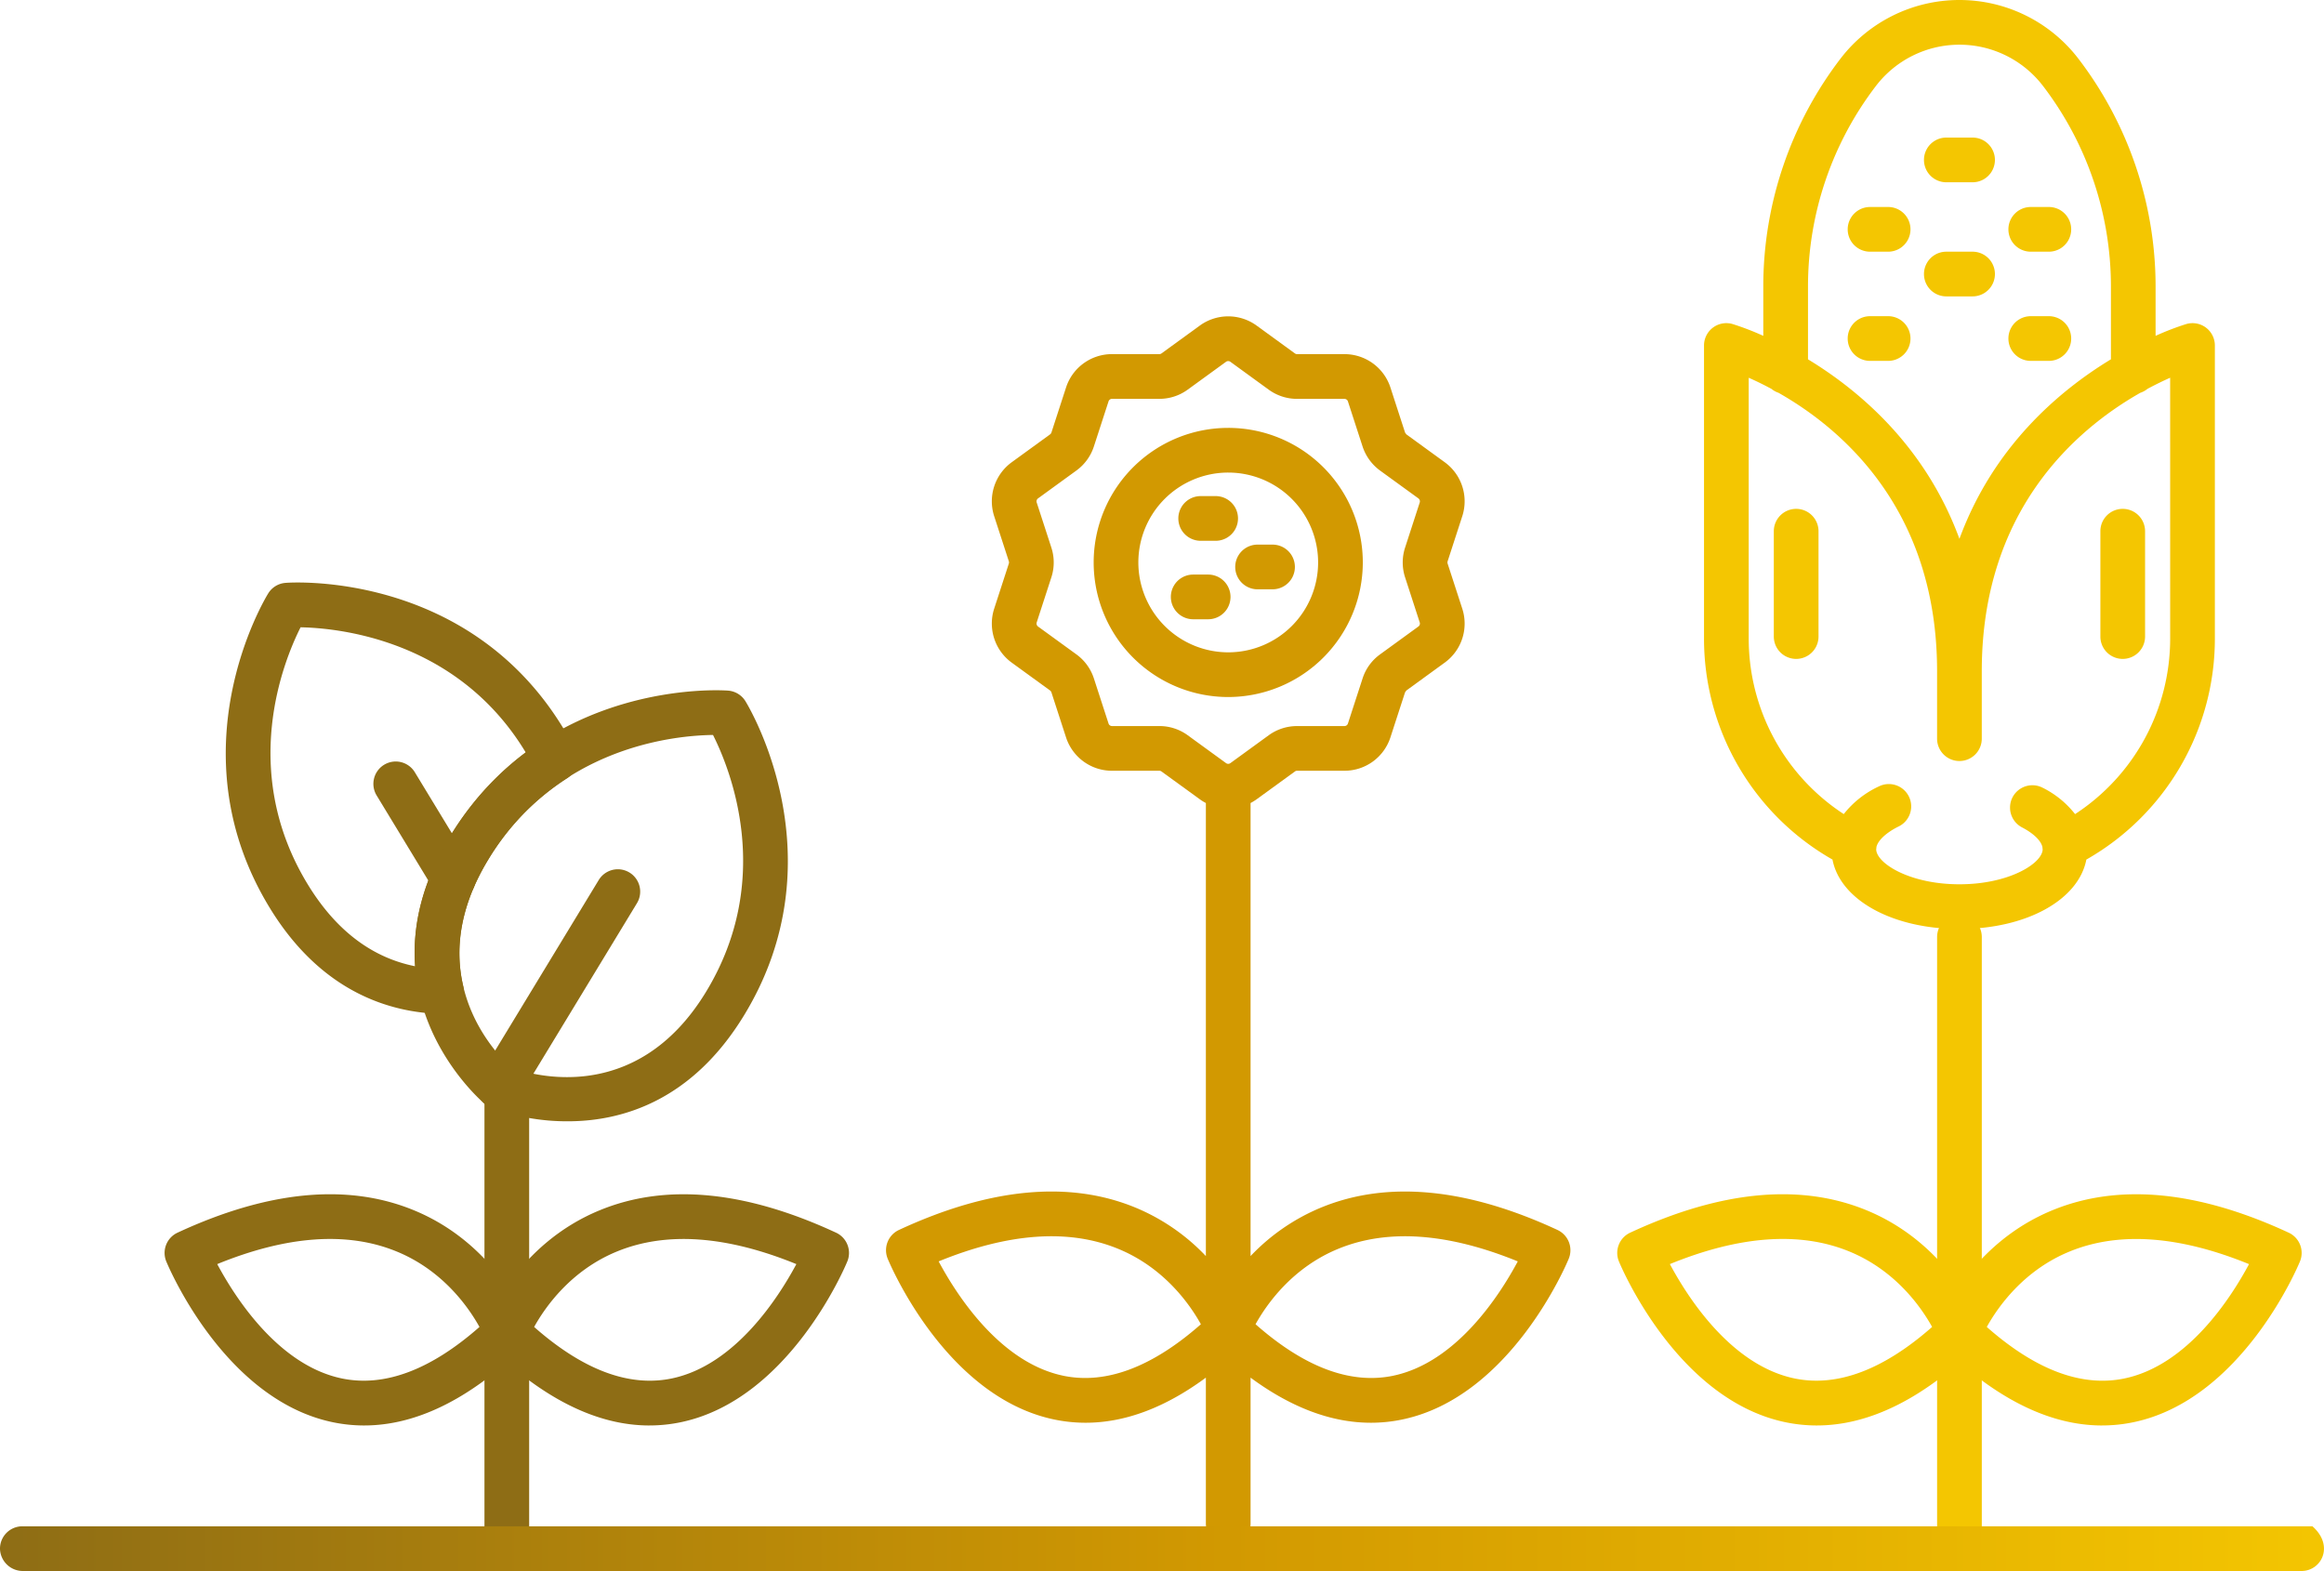 <svg xmlns="http://www.w3.org/2000/svg" xmlns:xlink="http://www.w3.org/1999/xlink" id="Groupe_237" data-name="Groupe 237" width="563" height="380.587" viewBox="0 0 563 380.587"><defs><clipPath id="clip-path"><rect id="Rectangle_260" data-name="Rectangle 260" width="563" height="380.587" fill="none"></rect></clipPath><linearGradient id="linear-gradient" x2="1" gradientUnits="objectBoundingBox"><stop offset="0" stop-color="#8e6d15"></stop><stop offset="0.526" stop-color="#d29901"></stop><stop offset="1" stop-color="#f4c601"></stop></linearGradient></defs><g id="Groupe_236" data-name="Groupe 236" clip-path="url(#clip-path)"><path id="Trac&#xE9;_2246" data-name="Trac&#xE9; 2246" d="M618.985,249.259a32.6,32.6,0,1,0-32.6,32.605,32.641,32.641,0,0,0,32.6-32.605m-54.376,0a21.774,21.774,0,1,1,21.772,21.777,21.794,21.794,0,0,1-21.772-21.777" transform="translate(-288.838 -113.004)" fill="#d29901"></path><path id="Trac&#xE9;_2247" data-name="Trac&#xE9; 2247" d="M611.307,381.521c-21.941-10.183-41.175-12.018-57.179-5.461a49.724,49.724,0,0,0-17.172,11.79V278.094a11.788,11.788,0,0,0,1.474-.908l9.269-6.736a.88.88,0,0,1,.529-.174H559.69a11.7,11.7,0,0,0,11.151-8.1l3.542-10.9s.322-.439.322-.444l9.273-6.741a11.679,11.679,0,0,0,4.257-13.1l-3.542-10.9a.9.9,0,0,1,0-.555l3.542-10.9a11.7,11.7,0,0,0-4.257-13.111l-9.273-6.736-.322-.439-3.542-10.907a11.7,11.7,0,0,0-11.151-8.094H548.228a.883.883,0,0,1-.523-.169l-9.279-6.745a11.7,11.7,0,0,0-13.772,0l-9.268,6.735a.882.882,0,0,1-.529.175H503.395a11.688,11.688,0,0,0-11.145,8.1l-3.537,10.892a.916.916,0,0,1-.327.449l-9.284,6.746a11.708,11.708,0,0,0-4.25,13.1l3.548,10.913a.919.919,0,0,1-.006.544L474.85,231a11.7,11.7,0,0,0,4.256,13.091l9.273,6.736a.92.92,0,0,1,.328.449l3.542,10.907a11.7,11.7,0,0,0,11.145,8.095h11.462a.853.853,0,0,1,.523.174l9.274,6.73a11.731,11.731,0,0,0,1.475.911V387.85a49.72,49.72,0,0,0-17.172-11.791c-16.009-6.561-35.248-4.722-57.179,5.461a5.41,5.41,0,0,0-2.723,6.979c.561,1.364,14.09,33.424,40.266,38.928a37.262,37.262,0,0,0,7.677.8c9.531,0,19.279-3.66,29.131-10.927v35.353a5.414,5.414,0,0,0,10.828,0V417.3c9.852,7.267,19.6,10.927,29.131,10.927a36.927,36.927,0,0,0,7.683-.8c26.17-5.5,39.7-37.559,40.26-38.923a5.409,5.409,0,0,0-2.723-6.979M491.578,416.838c-15.311-3.2-25.779-19.472-30.183-27.7,16.865-6.884,31.415-7.941,43.316-3.114,11.309,4.579,17.553,13.556,20.212,18.34-11.837,10.432-23.056,14.618-33.345,12.477M521.74,261.685a11.642,11.642,0,0,0-6.884-2.236H503.395a.887.887,0,0,1-.846-.613l-3.543-10.907a11.654,11.654,0,0,0-4.256-5.853l-9.274-6.736a.9.9,0,0,1-.328-1l3.542-10.9a11.622,11.622,0,0,0,0-7.244l-3.542-10.9a.893.893,0,0,1,.322-1l9.284-6.746a11.654,11.654,0,0,0,4.25-5.853l3.543-10.9a.884.884,0,0,1,.846-.618h11.462a11.636,11.636,0,0,0,6.889-2.243l9.268-6.735a.9.9,0,0,1,1.052,0l9.279,6.746a11.644,11.644,0,0,0,6.884,2.237H559.69a.888.888,0,0,1,.851.613l3.537,10.891a11.791,11.791,0,0,0,4.261,5.874l9.273,6.73a.9.9,0,0,1,.322,1.005L574.4,216.185a11.6,11.6,0,0,0-.006,7.249l3.542,10.907a.884.884,0,0,1-.322.994l-9.268,6.736a11.57,11.57,0,0,0-4.261,5.863l-3.542,10.9a.887.887,0,0,1-.851.619H548.228a11.67,11.67,0,0,0-6.889,2.236l-9.273,6.741a.888.888,0,0,1-1.047,0Zm49.772,155.153c-10.331,2.147-21.518-2.046-33.351-12.477,2.66-4.785,8.9-13.762,20.212-18.34,11.9-4.827,26.456-3.759,43.317,3.114-4.4,8.232-14.873,24.5-30.178,27.7" transform="translate(-234 -83.556)" fill="#d29901"></path><path id="Trac&#xE9;_2248" data-name="Trac&#xE9; 2248" d="M602.072,262.034H605.7a5.414,5.414,0,0,0,0-10.828h-3.627a5.414,5.414,0,0,0,0,10.828" transform="translate(-311.201 -131.022)" fill="#d29901"></path><path id="Trac&#xE9;_2249" data-name="Trac&#xE9; 2249" d="M630.88,286.6h3.627a5.414,5.414,0,0,0,0-10.828H630.88a5.414,5.414,0,1,0,0,10.828" transform="translate(-326.227 -143.835)" fill="#d29901"></path><path id="Trac&#xE9;_2250" data-name="Trac&#xE9; 2250" d="M601.908,290.944h-3.626a5.414,5.414,0,1,0,0,10.828h3.626a5.414,5.414,0,1,0,0-10.828" transform="translate(-309.224 -151.749)" fill="#d29901"></path><path id="Trac&#xE9;_2251" data-name="Trac&#xE9; 2251" d="M979.631,80.493h6.36a5.414,5.414,0,0,0,0-10.828h-6.36a5.414,5.414,0,1,0,0,10.828" transform="translate(-508.126 -36.335)" fill="#f4c601"></path><path id="Trac&#xE9;_2252" data-name="Trac&#xE9; 2252" d="M979.631,138.276h6.36a5.414,5.414,0,0,0,0-10.828h-6.36a5.414,5.414,0,1,0,0,10.828" transform="translate(-508.126 -66.474)" fill="#f4c601"></path><path id="Trac&#xE9;_2253" data-name="Trac&#xE9; 2253" d="M1022.386,115.644h4.383a5.414,5.414,0,0,0,0-10.828h-4.383a5.414,5.414,0,1,0,0,10.828" transform="translate(-530.426 -54.669)" fill="#f4c601"></path><path id="Trac&#xE9;_2254" data-name="Trac&#xE9; 2254" d="M1022.386,170.932h4.383a5.414,5.414,0,0,0,0-10.828h-4.383a5.414,5.414,0,1,0,0,10.828" transform="translate(-530.426 -83.506)" fill="#f4c601"></path><path id="Trac&#xE9;_2255" data-name="Trac&#xE9; 2255" d="M941.008,115.644h4.383a5.414,5.414,0,0,0,0-10.828h-4.383a5.414,5.414,0,0,0,0,10.828" transform="translate(-487.981 -54.669)" fill="#f4c601"></path><path id="Trac&#xE9;_2256" data-name="Trac&#xE9; 2256" d="M950.805,165.518a5.411,5.411,0,0,0-5.414-5.414h-4.383a5.414,5.414,0,0,0,0,10.828h4.383a5.411,5.411,0,0,0,5.414-5.414" transform="translate(-487.982 -83.506)" fill="#f4c601"></path><path id="Trac&#xE9;_2257" data-name="Trac&#xE9; 2257" d="M984.453,79.379a5.43,5.43,0,0,0-4.743-.888,64.708,64.708,0,0,0-7.47,2.872v-12.1A90.846,90.846,0,0,0,953.5,14.169a36.317,36.317,0,0,0-57.56-.005,90.841,90.841,0,0,0-18.737,55.1v12.1a64.671,64.671,0,0,0-7.47-2.872,5.408,5.408,0,0,0-6.889,5.208v70.9a61.571,61.571,0,0,0,31.124,53.639c1.866,9.743,14.458,16.816,30.749,16.816s28.884-7.073,30.749-16.815A61.566,61.566,0,0,0,986.6,154.6V83.7a5.417,5.417,0,0,0-2.147-4.32M888.034,69.259a79.916,79.916,0,0,1,16.5-48.492,25.482,25.482,0,0,1,40.387,0,79.953,79.953,0,0,1,16.5,48.492V87.047C948.8,94.7,932.9,108.243,924.72,130.541c-8.183-22.3-24.08-35.835-36.686-43.493ZM975.772,154.6a50.763,50.763,0,0,1-23.037,42.624,22.9,22.9,0,0,0-7.9-6.409,5.413,5.413,0,0,0-4.98,9.612c2.787,1.443,4.623,3.223,4.969,4.77a5.265,5.265,0,0,0,.059.586c-.107,3.389-8.123,8.443-20.165,8.443s-20.058-5.054-20.165-8.443a5.445,5.445,0,0,0,.059-.576c.362-1.616,2.383-3.514,5.36-4.976a5.412,5.412,0,1,0-4.768-9.717,23.326,23.326,0,0,0-8.508,6.706,50.759,50.759,0,0,1-23.023-42.62V91.512c1.637.725,3.5,1.619,5.509,2.7a5.4,5.4,0,0,0,1.706.943c15.579,8.844,38.418,28.453,38.418,67.437v16.284a5.414,5.414,0,1,0,10.827,0V162.591c0-38.986,22.838-58.593,38.416-67.435a5.4,5.4,0,0,0,1.718-.948c2.009-1.078,3.869-1.971,5.5-2.7Z" transform="translate(-450.038)" fill="#f4c601"></path><path id="Trac&#xE9;_2258" data-name="Trac&#xE9; 2258" d="M903.6,257.671a5.411,5.411,0,0,0-5.414,5.414v25.521a5.414,5.414,0,0,0,10.828,0V263.085a5.411,5.411,0,0,0-5.414-5.414" transform="translate(-468.471 -134.394)" fill="#f4c601"></path><path id="Trac&#xE9;_2259" data-name="Trac&#xE9; 2259" d="M1068.954,257.671a5.411,5.411,0,0,0-5.414,5.414v25.521a5.414,5.414,0,0,0,10.828,0V263.085a5.411,5.411,0,0,0-5.414-5.414" transform="translate(-554.715 -134.394)" fill="#f4c601"></path><path id="Trac&#xE9;_2260" data-name="Trac&#xE9; 2260" d="M986.279,616.74a5.411,5.411,0,0,1-5.414-5.414V468.565a5.414,5.414,0,1,1,10.828,0V611.326a5.411,5.411,0,0,1-5.414,5.414" transform="translate(-511.593 -241.567)" fill="#f4c601"></path><path id="Trac&#xE9;_2261" data-name="Trac&#xE9; 2261" d="M1020.822,660.748c-12.477,0-25.324-6.265-38.293-18.695a5.417,5.417,0,0,1-1.322-5.81c.3-.788,7.471-19.4,27.656-27.662,16-6.556,35.238-4.722,57.179,5.461a5.409,5.409,0,0,1,2.723,6.978c-.56,1.365-14.09,33.42-40.26,38.923a36.926,36.926,0,0,1-7.683.8M992.9,636.882c11.832,10.432,23.02,14.624,33.351,12.477,15.305-3.2,25.774-19.472,30.178-27.7-16.86-6.873-31.415-7.941-43.316-3.114C1001.8,623.12,995.555,632.1,992.9,636.882" transform="translate(-511.592 -315.415)" fill="#f4c601"></path><path id="Trac&#xE9;_2262" data-name="Trac&#xE9; 2262" d="M867.257,660.745a37.261,37.261,0,0,1-7.677-.8c-26.176-5.5-39.7-37.564-40.266-38.928a5.41,5.41,0,0,1,2.723-6.979c21.931-10.183,41.17-12.022,57.179-5.461,20.186,8.263,27.36,26.873,27.656,27.662a5.417,5.417,0,0,1-1.321,5.81c-12.97,12.43-25.817,18.694-38.294,18.694m-35.6-39.092c4.4,8.232,14.872,24.505,30.183,27.7,10.289,2.141,21.508-2.046,33.345-12.477-2.659-4.785-8.9-13.762-20.212-18.34-11.9-4.827-26.45-3.77-43.316,3.114" transform="translate(-427.118 -315.413)" fill="#f4c601"></path><path id="Trac&#xE9;_2263" data-name="Trac&#xE9; 2263" d="M250.724,653.25a5.411,5.411,0,0,1-5.414-5.414V538.565a5.414,5.414,0,1,1,10.828,0V647.836a5.411,5.411,0,0,1-5.414,5.414" transform="translate(-127.947 -278.078)" fill="#8e6d15"></path><path id="Trac&#xE9;_2264" data-name="Trac&#xE9; 2264" d="M285.267,660.748c-12.477,0-25.325-6.265-38.293-18.695a5.416,5.416,0,0,1-1.322-5.81c.3-.788,7.471-19.4,27.656-27.662,16-6.556,35.238-4.722,57.179,5.461a5.409,5.409,0,0,1,2.723,6.978c-.56,1.365-14.09,33.42-40.26,38.923a36.923,36.923,0,0,1-7.683.8m-27.926-23.865c11.832,10.432,23.02,14.624,33.351,12.477,15.305-3.2,25.774-19.472,30.178-27.7-16.86-6.873-31.415-7.941-43.316-3.114C266.245,623.12,260,632.1,257.341,636.882" transform="translate(-127.946 -315.415)" fill="#8e6d15"></path><path id="Trac&#xE9;_2265" data-name="Trac&#xE9; 2265" d="M131.7,660.745a37.262,37.262,0,0,1-7.677-.8c-26.176-5.5-39.7-37.564-40.266-38.928a5.41,5.41,0,0,1,2.723-6.979c21.931-10.183,41.17-12.022,57.179-5.461,20.186,8.263,27.36,26.873,27.656,27.662a5.417,5.417,0,0,1-1.321,5.81c-12.97,12.43-25.817,18.694-38.294,18.694M96.1,621.654c4.4,8.232,14.872,24.505,30.183,27.7,10.289,2.141,21.508-2.046,33.345-12.477-2.66-4.785-8.9-13.762-20.213-18.34-11.9-4.827-26.45-3.77-43.316,3.114" transform="translate(-43.472 -315.413)" fill="#8e6d15"></path><path id="Trac&#xE9;_2266" data-name="Trac&#xE9; 2266" d="M246.883,498.336a5.414,5.414,0,0,1-4.621-8.227l28.714-47.276a5.414,5.414,0,1,1,9.252,5.625l-28.714,47.276a5.4,5.4,0,0,1-4.631,2.6" transform="translate(-125.946 -229.613)" fill="#8e6d15"></path><path id="Trac&#xE9;_2267" data-name="Trac&#xE9; 2267" d="M208.451,419.409a5.4,5.4,0,0,1-4.632-2.6L189.9,393.894a5.414,5.414,0,1,1,9.252-5.625l13.915,22.913a5.415,5.415,0,0,1-4.621,8.227" transform="translate(-98.637 -201.155)" fill="#8e6d15"></path><path id="Trac&#xE9;_2268" data-name="Trac&#xE9; 2268" d="M247.063,453.946a52.67,52.67,0,0,1-18.758-3.363,5.642,5.642,0,0,1-1.269-.772c-.318-.259-31.712-26.483-8.555-64.787,23.067-38.145,65.591-35.555,67.4-35.412a5.4,5.4,0,0,1,4.219,2.564c.946,1.533,22.866,38.072-.354,76.128-12.736,20.872-29.776,25.642-42.682,25.642m-13.751-13.028c4.647,1.724,30.226,9.554,47.191-18.251,16.744-27.445,5.874-54.112,1.74-62.312-9.183.111-37.866,2.76-54.5,30.273-16.84,27.857,1.855,46.916,5.567,50.289" transform="translate(-109.514 -182.304)" fill="#8e6d15"></path><path id="Trac&#xE9;_2269" data-name="Trac&#xE9; 2269" d="M166.594,399.462h-.127c-11.959-.285-28.867-4.98-41.518-25.721-23.221-38.061-1.3-74.595-.354-76.128a5.388,5.388,0,0,1,4.219-2.564c1.813-.153,44.331-2.749,67.393,35.412,1.021,1.686,1.9,3.336,2.718,4.97a5.414,5.414,0,0,1-1.93,6.974,60.245,60.245,0,0,0-19.139,19.762c-6.329,10.468-8.343,20.773-6,30.622a5.415,5.415,0,0,1-5.266,6.672M132.44,305.814c-4.14,8.221-14.978,34.867,1.75,62.291,6.763,11.076,15.486,17.722,26,19.821-.751-10.357,2.062-20.873,8.406-31.363A71.221,71.221,0,0,1,187,336.162c-.021-.032-.037-.064-.058-.1-16.49-27.287-45.373-30.078-54.5-30.252" transform="translate(-59.626 -153.843)" fill="#8e6d15"></path><path id="Trac&#xE9;_2270" data-name="Trac&#xE9; 2270" d="M557.586,783.693H5.593A5.531,5.531,0,0,1,0,778.375a5.413,5.413,0,0,1,5.413-5.51H560.2c5.414,4.792,2.1,10.828-2.617,10.828" transform="translate(0 -403.106)" fill="url(#linear-gradient)"></path></g></svg>